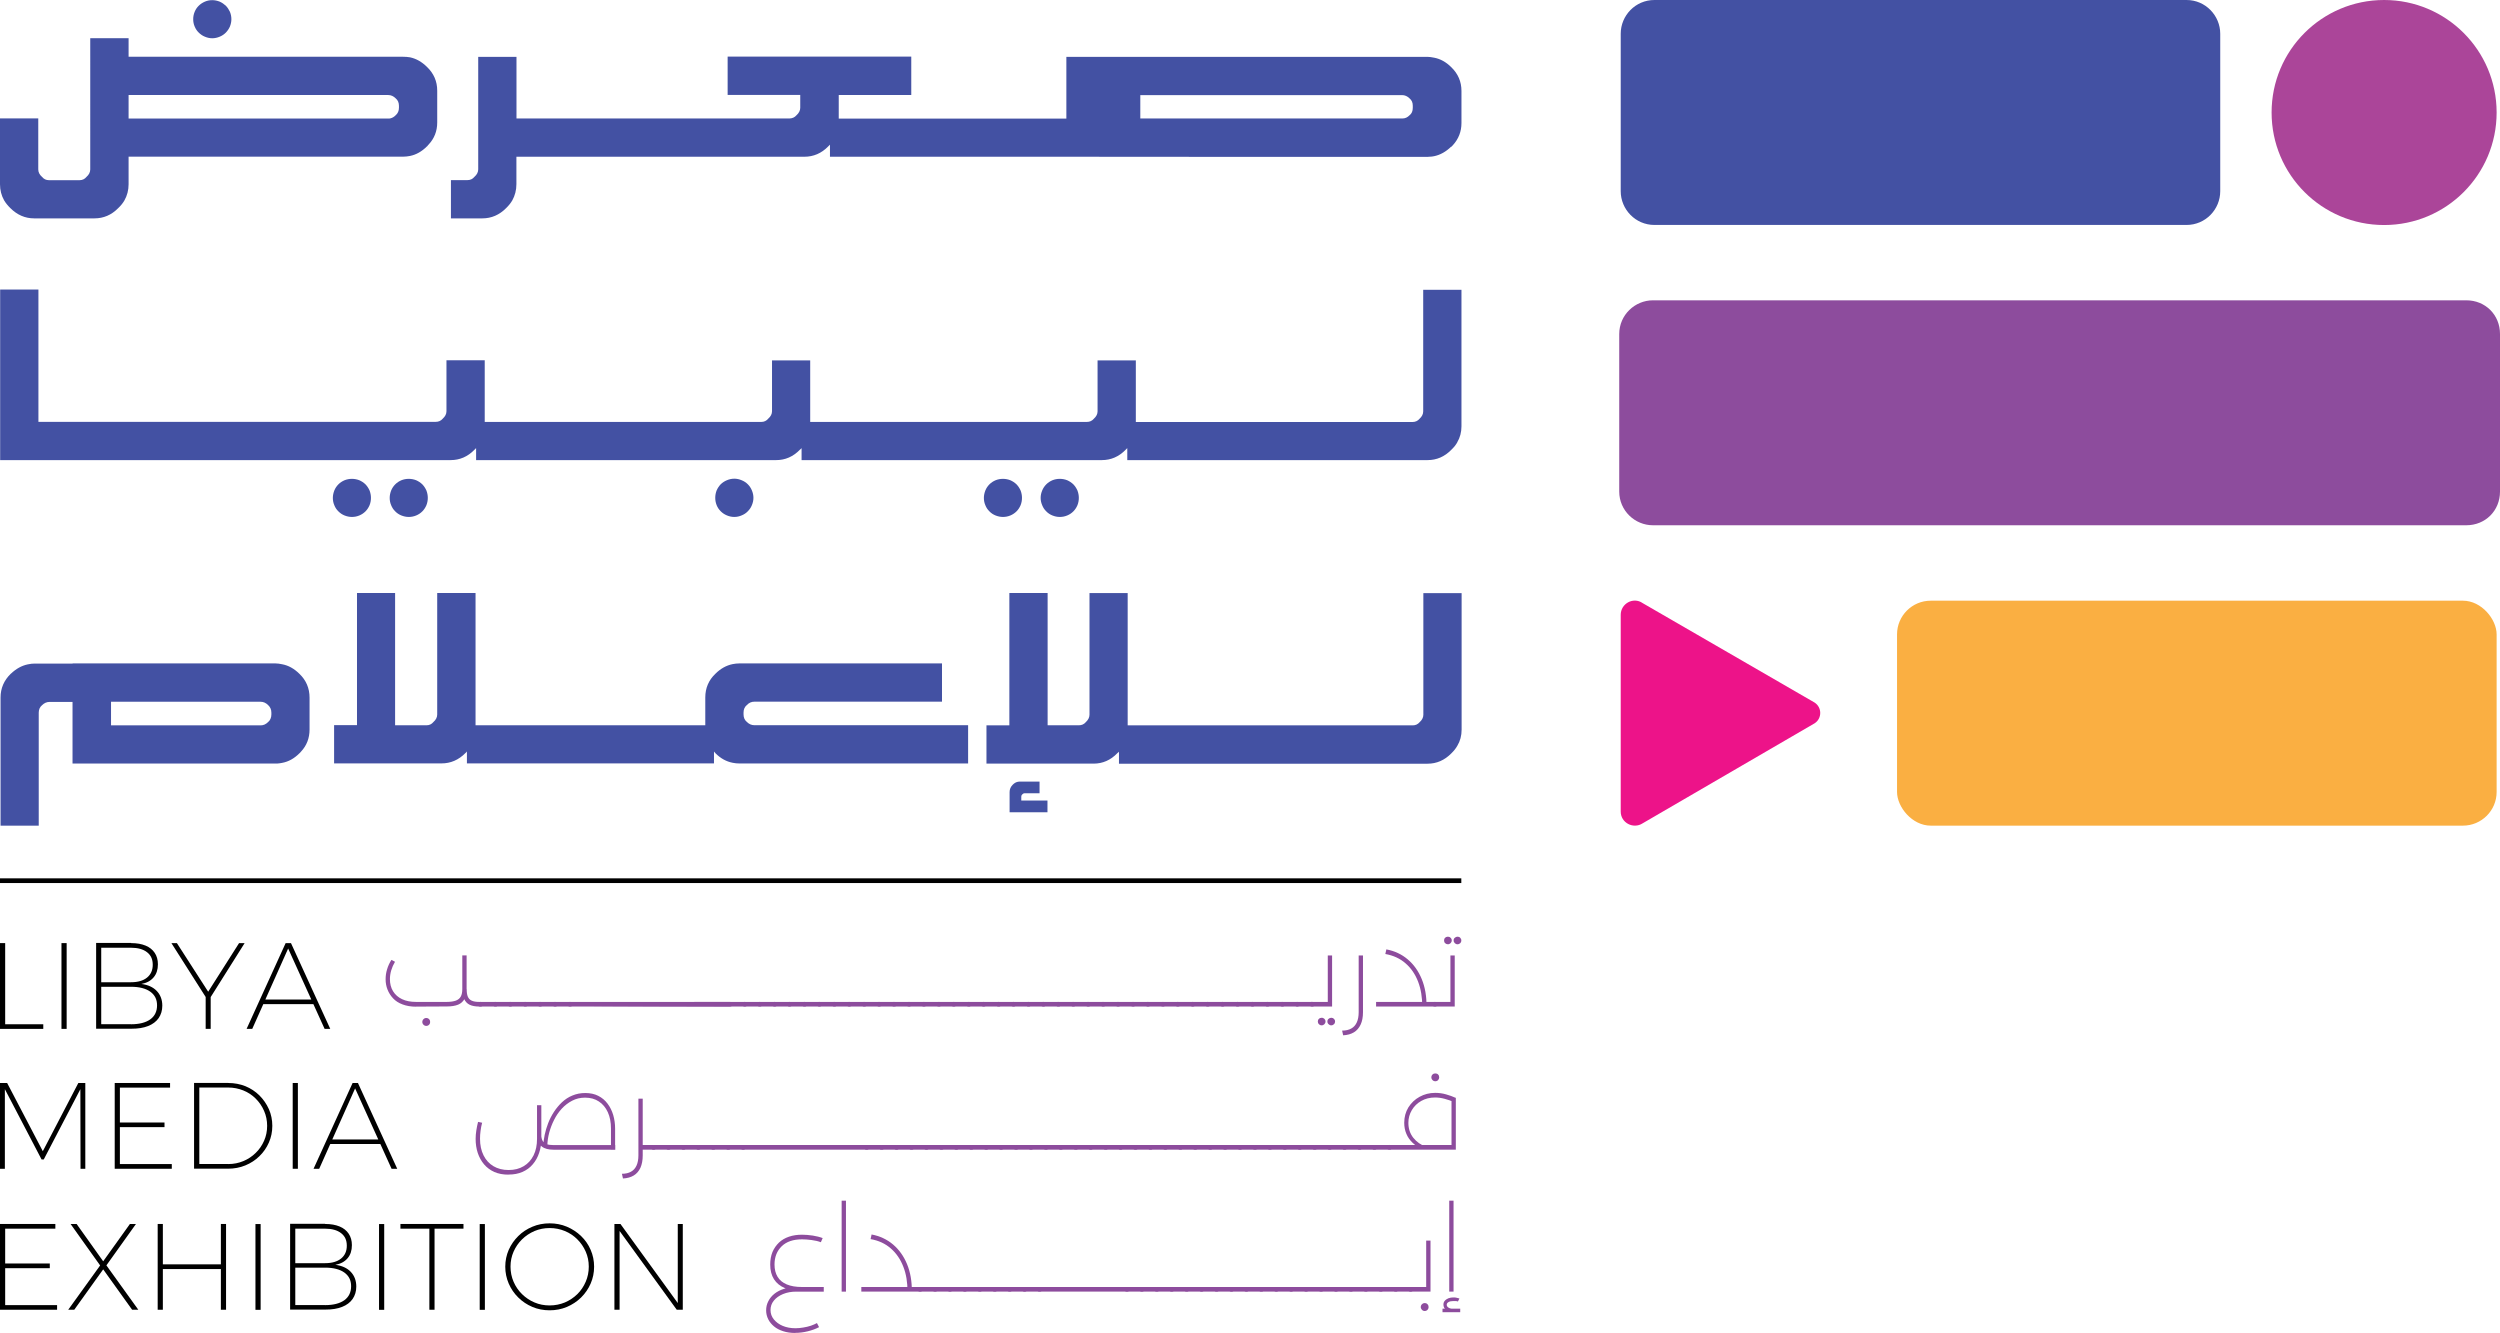 <?xml version="1.0" encoding="UTF-8"?>
<svg id="Layer_1" xmlns="http://www.w3.org/2000/svg" version="1.1" viewBox="0 0 318.84 170">
  <!-- Generator: Adobe Illustrator 29.0.1, SVG Export Plug-In . SVG Version: 2.1.0 Build 192)  -->
  <defs>
    <style>
      .st0 {
        fill: #8d4c9d;
      }

      .st1 {
        fill: #ed1389;
      }

      .st2 {
        fill: #faaf42;
      }

      .st3 {
        fill-rule: evenodd;
      }

      .st3, .st4 {
        fill: #4351a3;
      }

      .st5 {
        fill: #ab4599;
      }
    </style>
  </defs>
  <path class="st4" d="M206.7,4.3c0-2.3,1.86-4.3,4.3-4.3h67.86c2.44,0,4.3,2.01,4.3,4.3v20.09c0,2.3-1.86,4.3-4.3,4.3h-67.86c-2.44,0-4.3-2.01-4.3-4.3V4.3Z"/>
  <path class="st0" d="M318.84,62.69c0,2.44-1.86,4.3-4.3,4.3h-103.73c-2.3,0-4.3-1.86-4.3-4.3v-20.09c0-2.44,2.01-4.3,4.3-4.3h103.73c2.44,0,4.3,1.86,4.3,4.3v20.09Z"/>
  <path class="st5" d="M304.06,0c7.92,0,14.35,6.42,14.35,14.35s-6.42,14.35-14.35,14.35-14.35-6.42-14.35-14.35,6.42-14.35,14.35-14.35"/>
  <rect class="st2" x="241.94" y="76.61" width="76.47" height="28.69" rx="4.3" ry="4.3"/>
  <path class="st1" d="M206.7,78.42v25.09c0,1.43,1.61,2.27,2.8,1.49l21.94-12.76c.94-.62.94-2,0-2.63l-21.94-12.69c-1.19-.84-2.8.06-2.8,1.49"/>
  <path class="st3" d="M185.87,56.39c-.18.33-.44.66-.78.98-.86.88-1.87,1.31-3.03,1.31h-38.29v-1.52s-.04.02-.06.04l-.02.03-.03.03s-.07.08-.11.11c-.86.88-1.87,1.31-3.03,1.31h-38.29v-1.54s-.02.04-.04.06l-.03.03-.03.02s-.07.09-.11.1c-.86.89-1.87,1.33-3.03,1.33h-38.27v-1.52s-.04.02-.06.04l-.02.03-.03.03s-.07.08-.11.11c-.86.88-1.87,1.31-3.03,1.31H.02v-21.75h4.88v16.87h50.68c.35,0,.65-.13.88-.4.32-.29.48-.6.48-.95v-6.5h4.88v7.86h35.28c.36,0,.65-.14.88-.42.32-.28.48-.59.48-.94v-6.49h4.87v7.85h35.29c.35,0,.65-.13.88-.4.32-.29.48-.6.48-.95v-6.5h4.88v7.86h35.29c.35,0,.65-.13.88-.4.32-.29.48-.6.48-.95v-15.51h4.88v17.41c0,.75-.18,1.44-.54,2.04M185.07,18.71c-.66.64-1.39,1.05-2.17,1.21-.19.04-.4.07-.64.07-.05,0-.12.02-.22.02h-19.25l-26.8-.02h-30.14v-1.54s-.07.07-.11.11l-.06.06s-.04.04-.06.06c-.86.88-1.88,1.31-3.04,1.31h-36.72v3.5c0,.76-.18,1.44-.52,2.06-.19.33-.45.66-.79.99-.86.87-1.88,1.31-3.03,1.31h-4.01v-4.88h2.12c.36,0,.65-.14.88-.42.32-.28.48-.6.48-.95V7.25h4.88v7.86h34.82c.36-.01.66-.14.89-.41.32-.29.48-.61.48-.95v-1.64h-9.26v-4.89h23.42v4.54c0,.16,0,.28,0,.36h-9.25v3.01h29.03v-7.88h46.05c.24,0,.53.04.87.11.78.15,1.51.55,2.17,1.21.86.83,1.3,1.84,1.3,3.03v4.09c0,1.09-.37,2.03-1.09,2.82-.09.1-.16.17-.21.22M180.18,13.49c0-.2-.03-.38-.1-.54s-.18-.29-.31-.4c-.28-.28-.6-.42-.95-.42h-33.39v2.98h33.42c.17,0,.33-.03.49-.1s.3-.18.43-.31c.14-.11.24-.24.31-.4.07-.17.1-.35.1-.55v-.25h0ZM54.55,18.57l-.04.06-.06.04c-.65.65-1.37,1.06-2.16,1.22-.3.06-.59.09-.87.09H16.4v3.52c0,.75-.18,1.44-.53,2.06-.19.33-.45.66-.79.98-.86.88-1.88,1.31-3.03,1.31h-7.7c-1.15,0-2.16-.44-3.03-1.31-.34-.33-.6-.66-.79-.98C.18,24.94,0,24.25,0,23.5v-8.4h4.88v6.51c0,.35.16.67.48.95.23.28.52.42.88.42h3.91c.36,0,.65-.14.88-.42.32-.28.48-.6.48-.95V4.87h4.89v2.37h35.02c.28,0,.57.02.87.07.8.17,1.51.58,2.16,1.22.87.83,1.31,1.84,1.31,3.03v4.07c0,1.09-.37,2.04-1.11,2.82l-.11.11M50.88,13.49c0-.4-.14-.72-.42-.95-.28-.28-.6-.42-.95-.42H16.4v3h33.11c.11,0,.21,0,.3-.03.24-.06.46-.19.65-.39.28-.24.42-.56.42-.95v-.25h0ZM28.8,4.16c-.23.23-.49.4-.78.52-.31.13-.63.2-.95.2s-.64-.07-.94-.2c-.3-.12-.55-.29-.78-.52-.23-.22-.4-.48-.52-.77-.13-.3-.19-.61-.19-.94s.06-.64.19-.95c.12-.29.29-.55.52-.77.22-.22.48-.39.78-.52.3-.13.61-.19.94-.19s.64.07.95.19c.29.13.55.31.78.52.22.23.39.49.52.77.13.31.19.63.19.95s-.07.64-.19.94c-.13.3-.31.55-.52.77M1.38,85.93c.67-.64,1.39-1.04,2.17-1.2.33-.07.62-.1.86-.1h4.85v-.02h25.88c.24,0,.53.04.86.11.79.15,1.51.55,2.18,1.21.86.82,1.3,1.84,1.3,3.04v4.07c0,1.1-.36,2.04-1.09,2.82l-.06.06s-.02.04-.04.06c-.04.04-.08.07-.11.1-.66.66-1.39,1.06-2.18,1.21-.19.04-.4.07-.64.09H9.25v-7.86h-2.94c-.35,0-.67.14-.95.42-.13.11-.24.24-.31.4-.07.17-.11.35-.11.54v14.42H.07v-16.33c0-.6.11-1.15.33-1.66.22-.51.55-.97.98-1.39M14.15,92.51h19.1c.36,0,.67-.15.94-.42.14-.11.24-.25.31-.42.07-.16.11-.34.11-.54v-.25c0-.2-.04-.38-.11-.54-.07-.16-.18-.3-.31-.42-.28-.28-.6-.42-.95-.42H14.16v3h-.01ZM43.16,61.77c.22-.22.48-.39.78-.52.3-.12.61-.18.94-.18s.64.06.95.18c.29.13.55.3.78.52.22.23.39.49.52.78.12.31.18.63.18.95s-.06.64-.18.94c-.13.3-.3.56-.52.78s-.49.4-.78.52c-.31.13-.63.19-.95.19s-.64-.07-.94-.19-.55-.29-.78-.52c-.23-.22-.4-.48-.52-.78-.13-.3-.19-.61-.19-.94s.07-.64.19-.95c.12-.29.29-.55.52-.78M53.86,65.22c-.23.23-.49.4-.78.52-.31.13-.63.19-.95.19s-.64-.07-.94-.19-.56-.29-.78-.52c-.23-.22-.4-.48-.52-.78-.13-.3-.19-.61-.19-.94s.07-.64.19-.95c.12-.29.29-.55.52-.78s.48-.39.78-.52c.3-.12.61-.18.94-.18s.64.06.95.18c.29.13.55.3.78.52.22.23.39.49.52.78.12.31.18.63.18.95s-.06.64-.18.94c-.13.3-.3.56-.52.78M94.59,65.73c-.3.13-.61.2-.94.2s-.65-.07-.95-.2c-.29-.12-.55-.29-.78-.52s-.4-.48-.52-.78c-.12-.3-.18-.61-.18-.94s.06-.64.18-.95c.13-.29.3-.55.52-.78.23-.22.49-.39.78-.51.31-.13.62-.2.95-.2s.64.07.94.2c.3.12.56.29.78.51.23.23.4.49.52.78.13.31.2.63.2.95s-.07.64-.2.94c-.12.3-.29.55-.52.78-.22.23-.48.4-.78.52M45.52,75.63h4.87v16.87h4.01c.36,0,.65-.14.88-.42.32-.28.48-.6.48-.95v-15.5h4.89v16.87h29.3v-3.54c0-1.2.43-2.22,1.3-3.04.64-.64,1.37-1.05,2.18-1.22.3-.06.59-.09.86-.09h25.85v4.88h-23.94c-.36,0-.68.14-.95.43-.28.23-.42.55-.42.95v.25c0,.4.14.72.42.95.28.28.6.42.95.42h27.27v4.88h-29.18c-.28,0-.57-.03-.86-.09-.81-.16-1.53-.56-2.18-1.21,0-.02-.02-.04-.04-.06l-.03-.03-.03-.02s-.07-.08-.09-.12v1.52h-31.51v-1.52s-.02.02-.04.04l-.04.06s-.09.07-.12.11c-.86.87-1.88,1.31-3.03,1.31h-13.71v-4.88h2.92v-16.87.02ZM126.19,61.77c.22-.22.48-.39.78-.52.3-.12.61-.18.94-.18s.64.06.95.18c.29.13.55.3.78.52.22.23.39.49.52.78.12.31.18.63.18.95s-.06.64-.18.94c-.13.3-.3.56-.52.78s-.49.4-.78.52c-.31.13-.63.19-.95.19s-.64-.07-.94-.19-.56-.29-.78-.52c-.23-.22-.4-.48-.52-.78-.13-.3-.19-.61-.19-.94s.07-.64.19-.95c.12-.29.29-.55.52-.78M136.89,65.22c-.23.23-.49.4-.78.52-.31.13-.62.19-.95.19s-.64-.07-.94-.19-.56-.29-.78-.52c-.23-.22-.4-.48-.52-.78-.13-.3-.2-.61-.2-.94s.07-.64.2-.95c.12-.29.29-.55.52-.78.22-.22.48-.39.78-.52.3-.12.61-.18.94-.18s.65.06.95.18c.29.13.55.3.78.52.22.23.39.49.52.78.12.31.18.63.18.95s-.06.64-.18.94c-.13.3-.3.56-.52.78M128.74,75.63h4.87v16.87h3.98c.37,0,.66-.13.89-.4.31-.29.47-.61.47-.95v-15.51h4.87v16.87h36.35c.36,0,.65-.13.88-.4.32-.29.48-.61.48-.95v-15.51h4.88v17.41c0,.76-.18,1.44-.54,2.04-.18.33-.44.66-.78.99-.86.87-1.87,1.31-3.03,1.31h-39.35v-1.54s-.02.04-.04.06l-.06.04s-.07.08-.11.1c-.86.89-1.87,1.33-3.03,1.33h-13.66v-4.88h2.92v-16.87h0ZM129.46,99.84c.19-.11.4-.16.63-.16h2.49v1.49h-1.91c-.11,0-.21.05-.3.15-.08.07-.12.16-.12.27v.51h3.34v1.49h-4.83v-2.57c0-.36.13-.67.4-.94.1-.1.2-.18.3-.24"/>
  <rect y="112.02" width="186.37" height=".6"/>
  <polygon points="0 120.28 .66 120.28 .66 130.63 5.52 130.63 5.52 131.22 0 131.22 0 120.28"/>
  <rect x="7.84" y="120.28" width=".66" height="10.94"/>
  <path d="M16.73,120.28c.72,0,1.33.11,1.84.32s.89.52,1.16.92.41.89.41,1.46c0,.68-.18,1.24-.55,1.67-.37.44-.89.72-1.56.84.84.11,1.49.4,1.96.89s.71,1.12.71,1.88c0,.61-.16,1.14-.47,1.59-.31.44-.76.78-1.35,1.01-.58.23-1.28.34-2.11.34h-4.51v-10.94h4.47v.02ZM16.71,125.27c.88,0,1.56-.2,2.04-.59s.73-.93.73-1.64-.24-1.22-.73-1.6c-.49-.38-1.17-.57-2.04-.57h-3.8v4.4h3.8ZM16.71,130.63c1.05,0,1.87-.21,2.45-.62.58-.42.87-1.02.87-1.79s-.29-1.33-.87-1.75c-.58-.41-1.4-.62-2.45-.62h-3.8v4.77h3.8Z"/>
  <path d="M21.85,120.28h.71l3.99,6.2,3.94-6.2h.71l-4.58,7.28h-.13l-4.63-7.28h0ZM26.23,126.82h.64v4.4h-.64v-4.4Z"/>
  <path d="M36.42,120.28h.69l5.01,10.94h-.72l-4.65-10.25-4.58,10.25h-.72l4.98-10.94h-.01ZM33.38,127.48h6.73v.58h-6.73v-.58Z"/>
  <polygon points="0 138.12 .91 138.12 5.46 146.82 9.99 138.12 10.88 138.12 10.88 149.06 10.27 149.06 10.25 138.91 5.58 147.87 5.3 147.87 .62 138.91 .62 149.06 0 149.06 0 138.12"/>
  <polygon points="14.63 138.12 21.69 138.12 21.69 138.71 15.29 138.71 15.29 143.16 20.98 143.16 20.98 143.75 15.29 143.75 15.29 148.46 21.91 148.46 21.91 149.06 14.63 149.06 14.63 138.12"/>
  <path d="M29.11,138.12c.78,0,1.51.14,2.19.41.68.28,1.27.67,1.78,1.17.51.51.91,1.09,1.21,1.75.29.66.44,1.37.44,2.14s-.15,1.47-.44,2.13-.69,1.24-1.21,1.74c-.51.5-1.11.89-1.79,1.17s-1.42.42-2.2.42h-4.34v-10.94h4.36ZM29.11,148.46c.69,0,1.33-.13,1.93-.38s1.12-.6,1.57-1.04c.46-.44.81-.96,1.07-1.55s.39-1.22.39-1.9-.13-1.32-.39-1.91c-.26-.6-.62-1.12-1.07-1.57-.45-.45-.98-.8-1.58-1.04-.6-.24-1.24-.37-1.93-.37h-3.68v9.75h3.69Z"/>
  <rect x="37.33" y="138.12" width=".66" height="10.94"/>
  <path d="M44.96,138.12h.69l5.01,10.94h-.72l-4.65-10.25-4.58,10.25h-.72l4.98-10.94h-.01ZM41.93,145.32h6.73v.58h-6.73v-.58Z"/>
  <polygon points="0 156.1 7.06 156.1 7.06 156.7 .66 156.7 .66 161.14 6.35 161.14 6.35 161.74 .66 161.74 .66 166.45 7.28 166.45 7.28 167.04 0 167.04 0 156.1"/>
  <polygon points="9 156.1 9.77 156.1 13.16 160.86 16.57 156.1 17.34 156.1 13.57 161.38 17.64 167.04 16.85 167.04 13.16 161.89 9.47 167.04 8.7 167.04 12.77 161.39 9 156.1"/>
  <polygon points="20.11 156.1 20.77 156.1 20.77 161.25 28.17 161.25 28.17 156.1 28.83 156.1 28.83 167.04 28.17 167.04 28.17 161.85 20.77 161.85 20.77 167.04 20.11 167.04 20.11 156.1"/>
  <rect x="32.58" y="156.11" width=".66" height="10.94"/>
  <path d="M41.47,156.1c.72,0,1.33.11,1.84.32.51.21.89.52,1.16.92.27.4.41.89.41,1.46,0,.68-.18,1.24-.55,1.67-.37.44-.89.72-1.56.84.84.11,1.49.4,1.96.89s.71,1.12.71,1.88c0,.61-.16,1.14-.47,1.59-.31.44-.76.78-1.35,1.01-.58.23-1.28.34-2.11.34h-4.51v-10.94h4.47v.02ZM41.46,161.1c.88,0,1.56-.2,2.04-.59s.73-.93.73-1.64-.24-1.22-.73-1.6c-.49-.38-1.17-.57-2.04-.57h-3.8v4.4h3.8ZM41.46,166.45c1.05,0,1.87-.21,2.45-.62.58-.42.87-1.02.87-1.79s-.29-1.33-.87-1.75c-.58-.41-1.4-.62-2.45-.62h-3.8v4.77h3.8Z"/>
  <rect x="48.34" y="156.11" width=".66" height="10.94"/>
  <polygon points="51.07 156.1 59.11 156.1 59.11 156.7 55.42 156.7 55.42 167.04 54.76 167.04 54.76 156.7 51.07 156.7 51.07 156.1"/>
  <rect x="61.18" y="156.11" width=".66" height="10.94"/>
  <path d="M70.1,156.02c.78,0,1.51.14,2.2.43.68.29,1.28.68,1.81,1.19s.93,1.09,1.22,1.76.44,1.38.44,2.15-.15,1.48-.44,2.15-.7,1.26-1.22,1.78c-.52.51-1.13.91-1.81,1.2-.69.29-1.42.43-2.2.43s-1.52-.14-2.2-.43c-.69-.29-1.28-.69-1.8-1.2-.52-.51-.93-1.11-1.22-1.78s-.44-1.39-.44-2.15.15-1.48.44-2.15c.3-.67.71-1.26,1.22-1.76.51-.51,1.11-.9,1.8-1.19.68-.29,1.42-.43,2.2-.43M70.1,156.62c-.69,0-1.33.13-1.93.38-.6.26-1.13.61-1.59,1.06s-.82.98-1.08,1.57c-.26.59-.39,1.23-.39,1.91s.13,1.33.39,1.93c.26.6.62,1.13,1.08,1.58s.99.81,1.59,1.06c.6.26,1.25.38,1.93.38s1.33-.13,1.94-.38c.6-.26,1.13-.61,1.59-1.06s.81-.98,1.07-1.58.39-1.24.39-1.93-.13-1.32-.39-1.91c-.26-.6-.62-1.12-1.07-1.57s-.98-.81-1.59-1.06c-.61-.25-1.25-.38-1.94-.38"/>
  <polygon points="78.36 156.1 79.13 156.1 86.59 166.39 86.44 166.43 86.44 156.1 87.08 156.1 87.08 167.04 86.31 167.04 78.85 156.76 79.02 156.72 79.02 167.04 78.36 167.04 78.36 156.1"/>
  <path class="st0" d="M53.08,128.39c-.66,0-1.24-.1-1.74-.29-.49-.18-.9-.44-1.21-.78-.31-.33-.55-.71-.71-1.12-.16-.41-.24-.84-.24-1.3s.06-.86.19-1.28c.12-.42.31-.82.55-1.2l.46.24c-.21.35-.37.71-.48,1.08s-.17.75-.17,1.13c0,.6.13,1.11.4,1.55.27.44.66.78,1.15,1.01.5.24,1.1.35,1.79.35h3.92c.49,0,.88-.07,1.16-.17.28-.11.49-.28.62-.52.13-.24.19-.56.19-.95v-4.29h.55v4.29c0,.51-.09.93-.27,1.26s-.45.58-.81.73c-.37.15-.85.23-1.44.23l-3.92.02h0ZM54.36,130.84c-.13,0-.25-.05-.35-.15-.1-.1-.15-.22-.15-.35,0-.14.05-.26.15-.36s.22-.15.35-.15c.14,0,.27.05.36.15.1.1.14.22.14.36,0,.13-.04.25-.14.35-.09.1-.22.15-.36.15M61.11,128.37c-.5,0-.91-.08-1.22-.23s-.54-.4-.69-.73-.23-.75-.23-1.26h.55c0,.4.04.71.14.95.1.24.26.41.5.52s.55.16.95.16h.16v.59h-.16,0ZM61.27,128.37v-.59c.12,0,.2.02.24.08.03.05.05.12.05.21s-.02.16-.05.21c-.03.06-.11.09-.24.09"/>
  <path class="st0" d="M61.27,128.37c-.13,0-.2-.03-.24-.09-.03-.05-.05-.13-.05-.21,0-.1.02-.17.05-.22.03-.05.11-.07.24-.07v.59h0ZM61.27,127.78h1.9v.59h-1.9v-.59ZM63.18,128.37v-.59c.13,0,.2.02.24.08.03.05.05.12.05.21s-.02.16-.05.21c-.03.06-.11.09-.24.09"/>
  <path class="st0" d="M63.18,128.37c-.13,0-.2-.03-.24-.09-.03-.05-.05-.13-.05-.21,0-.1.02-.17.05-.22.03-.05.11-.07.24-.07v.59h0ZM63.18,127.78h1.9v.59h-1.9v-.59ZM65.08,128.37v-.59c.13,0,.2.02.24.08.03.05.05.12.05.21s-.02.16-.05.21c-.03.06-.11.09-.24.09"/>
  <path class="st0" d="M65.08,128.37c-.13,0-.2-.03-.24-.09-.03-.05-.05-.13-.05-.21,0-.1.02-.17.05-.22.03-.05.11-.07.24-.07v.59h0ZM65.08,127.78h1.9v.59h-1.9v-.59ZM66.99,128.37v-.59c.13,0,.2.02.24.08.03.05.05.12.05.21s-.02.16-.05.21c-.03.06-.11.09-.24.09"/>
  <path class="st0" d="M66.99,128.37c-.13,0-.2-.03-.24-.09-.03-.05-.05-.13-.05-.21,0-.1.02-.17.05-.22.03-.05.11-.07.24-.07v.59h0ZM66.99,127.78h1.9v.59h-1.9v-.59ZM68.89,128.37v-.59c.13,0,.2.02.24.08.03.05.05.12.05.21s-.02.16-.05.21c-.03.06-.11.09-.24.09"/>
  <path class="st0" d="M68.89,128.37c-.13,0-.2-.03-.24-.09-.03-.05-.05-.13-.05-.21,0-.1.02-.17.05-.22.03-.05.11-.07.24-.07v.59h0ZM68.89,127.78h1.9v.59h-1.9v-.59ZM70.79,128.37v-.59c.13,0,.2.02.24.08.03.05.05.12.05.21s-.02.16-.05.21c-.03.06-.11.09-.24.09"/>
  <path class="st0" d="M70.79,128.37c-.13,0-.2-.03-.24-.09-.03-.05-.05-.13-.05-.21,0-.1.02-.17.05-.22.03-.05.11-.07.24-.07v.59h0ZM70.79,127.78h1.9v.59h-1.9v-.59ZM72.7,128.37v-.59c.13,0,.2.02.24.08.03.05.05.12.05.21s-.02.16-.05.21c-.03.06-.11.09-.24.09"/>
  <path class="st0" d="M72.7,128.37c-.13,0-.2-.03-.24-.09-.03-.05-.05-.13-.05-.21,0-.1.02-.17.05-.22.03-.05.11-.07.24-.07v.59h0ZM72.7,127.78h20.38v.59h-20.38s0-.59,0-.59ZM93.08,128.37v-.59c.13,0,.2.02.24.08.03.05.05.12.05.21s-.02.16-.05.21c-.03.06-.11.09-.24.09"/>
  <path class="st0" d="M93.08,128.37c-.13,0-18.68-.03-18.71-.09-.03-.05-.05-.13-.05-.21,0-.1.02-.17.05-.22.03-.05,18.58-.07,18.71-.07v.59h0ZM93.08,127.78h1.9v.59h-1.9v-.59ZM94.98,128.37v-.59c.13,0,.2.02.24.08.03.05.05.12.05.21s-.02.16-.05.21c-.03.06-.11.09-.24.09"/>
  <path class="st0" d="M94.98,128.37c-.13,0-.2-.03-.24-.09-.03-.05-.05-.13-.05-.21,0-.1.02-.17.05-.22s.11-.07.24-.07v.59h0ZM94.98,127.78h1.9v.59h-1.9v-.59ZM96.89,128.37v-.59c.13,0,.2.02.24.08.03.05.05.12.05.21s-.02.16-.05.21c-.03.06-.11.09-.24.09"/>
  <path class="st0" d="M96.89,128.37c-.13,0-.2-.03-.24-.09-.03-.05-.05-.13-.05-.21,0-.1.02-.17.05-.22s.11-.07.24-.07v.59h0ZM96.89,127.78h1.9v.59h-1.9v-.59ZM98.79,128.37v-.59c.13,0,.2.02.24.08.03.05.05.12.05.21s-.02.16-.05.21c-.03.06-.11.09-.24.09"/>
  <path class="st0" d="M98.79,128.37c-.13,0-.2-.03-.24-.09-.03-.05-.05-.13-.05-.21,0-.1.02-.17.05-.22s.11-.07.24-.07v.59h0ZM98.79,127.78h1.9v.59h-1.9v-.59ZM100.69,128.37v-.59c.13,0,.2.02.24.08.03.05.05.12.05.21s-.02.16-.05.21c-.03.06-.11.09-.24.09"/>
  <path class="st0" d="M100.69,128.37c-.13,0-.2-.03-.24-.09-.03-.05-.05-.13-.05-.21,0-.1.02-.17.05-.22s.11-.07.24-.07v.59h0ZM100.69,127.78h1.9v.59h-1.9v-.59ZM102.6,128.37v-.59c.13,0,.2.02.24.08.03.05.05.12.05.21s-.02.16-.05.21c-.03.06-.11.09-.24.09"/>
  <path class="st0" d="M102.6,128.37c-.13,0-.2-.03-.24-.09-.03-.05-.05-.13-.05-.21,0-.1.02-.17.05-.22s.11-.07.24-.07v.59h0ZM102.6,127.78h1.9v.59h-1.9v-.59ZM104.5,128.37v-.59c.13,0,.2.02.24.08.03.05.05.12.05.21s-.02.16-.05.21c-.03.06-.11.09-.24.09"/>
  <path class="st0" d="M104.5,128.37c-.13,0-.2-.03-.24-.09-.03-.05-.05-.13-.05-.21,0-.1.02-.17.05-.22s.11-.07.24-.07v.59h0ZM104.5,127.78h1.9v.59h-1.9v-.59ZM106.41,128.37v-.59c.13,0,.2.02.24.08.03.05.05.12.05.21s-.02.16-.05.21c-.03.06-.11.09-.24.09"/>
  <path class="st0" d="M106.41,128.37c-.13,0-.2-.03-.24-.09-.03-.05-.05-.13-.05-.21,0-.1.02-.17.05-.22s.11-.07.24-.07v.59h0ZM106.41,127.78h1.9v.59h-1.9v-.59ZM108.31,128.37v-.59c.13,0,.2.02.24.08.03.05.05.12.05.21s-.02.16-.05.21c-.03.06-.11.09-.24.09"/>
  <path class="st0" d="M108.31,128.37c-.13,0-.2-.03-.24-.09-.03-.05-.05-.13-.05-.21,0-.1.02-.17.05-.22s.11-.07.24-.07v.59h0ZM108.31,127.78h1.9v.59h-1.9v-.59ZM110.22,128.37v-.59c.13,0,.2.02.24.08.03.05.05.12.05.21s-.02.16-.05.21c-.03.06-.11.09-.24.09"/>
  <path class="st0" d="M110.22,128.37c-.13,0-.2-.03-.24-.09-.03-.05-.05-.13-.05-.21,0-.1.02-.17.05-.22s.11-.07.24-.07v.59h0ZM110.22,127.78h1.9v.59h-1.9v-.59ZM112.12,128.37v-.59c.13,0,.2.02.24.08.03.05.05.12.05.21s-.02.16-.05.21c-.03.06-.11.09-.24.09"/>
  <path class="st0" d="M112.12,128.37c-.13,0-.2-.03-.24-.09-.03-.05-.05-.13-.05-.21,0-.1.02-.17.05-.22s.11-.07.24-.07v.59h0ZM112.12,127.78h1.9v.59h-1.9v-.59ZM114.03,128.37v-.59c.13,0,.2.02.24.08.03.05.05.12.05.21s-.02.16-.05.21c-.03.06-.11.09-.24.09"/>
  <path class="st0" d="M114.02,128.37c-.13,0-.2-.03-.24-.09-.03-.05-.05-.13-.05-.21,0-.1.02-.17.05-.22s.11-.07.24-.07v.59h0ZM114.02,127.78h1.9v.59h-1.9v-.59ZM115.93,128.37v-.59c.13,0,.2.02.24.08.03.05.05.12.05.21s-.02.16-.05.21c-.03.06-.11.09-.24.09"/>
  <path class="st0" d="M115.93,128.37c-.13,0-.2-.03-.24-.09-.03-.05-.05-.13-.05-.21,0-.1.02-.17.05-.22s.11-.07.24-.07v.59h0ZM115.93,127.78h1.9v.59h-1.9v-.59ZM117.83,128.37v-.59c.13,0,.2.02.24.08.03.05.05.12.05.21s-.02.16-.05.21c-.03.06-.11.09-.24.09"/>
  <path class="st0" d="M117.83,128.37c-.13,0-.2-.03-.24-.09-.03-.05-.05-.13-.05-.21,0-.1.02-.17.05-.22s.11-.07.24-.07v.59h0ZM117.83,127.78h1.9v.59h-1.9v-.59ZM119.74,128.37v-.59c.13,0,.2.02.24.08.03.05.05.12.05.21s-.02.16-.05.21c-.03.06-.11.09-.24.09"/>
  <path class="st0" d="M119.74,128.37c-.13,0-.2-.03-.24-.09-.03-.05-.05-.13-.05-.21,0-.1.02-.17.05-.22s.11-.07.24-.07v.59h0ZM119.74,127.78h1.9v.59h-1.9v-.59ZM121.64,128.37v-.59c.13,0,.2.02.24.08.03.05.05.12.05.21s-.02.16-.05.21c-.03.06-.11.09-.24.09"/>
  <path class="st0" d="M121.64,128.37c-.13,0-.2-.03-.24-.09-.03-.05-.05-.13-.05-.21,0-.1.02-.17.05-.22s.11-.07.24-.07v.59h0ZM121.64,127.78h1.9v.59h-1.9v-.59ZM123.55,128.37v-.59c.13,0,.2.02.24.08.03.05.05.12.05.21s-.02.16-.05.21c-.03.06-.11.09-.24.09"/>
  <path class="st0" d="M123.55,128.37c-.13,0-.2-.03-.24-.09-.03-.05-.05-.13-.05-.21,0-.1.02-.17.05-.22s.11-.07.24-.07v.59h0ZM123.55,127.78h1.9v.59h-1.9v-.59ZM125.45,128.37v-.59c.13,0,.2.02.24.08.03.05.05.12.05.21s-.02.16-.05.21c-.03.06-.11.09-.24.09"/>
  <path class="st0" d="M125.45,128.37c-.13,0-.2-.03-.24-.09-.03-.05-.05-.13-.05-.21,0-.1.02-.17.05-.22s.11-.07.24-.07v.59h0ZM125.45,127.78h1.9v.59h-1.9v-.59ZM127.36,128.37v-.59c.13,0,.2.02.24.08.03.05.05.12.05.21s-.02.16-.05.21c-.03.06-.11.09-.24.09"/>
  <path class="st0" d="M127.36,128.37c-.13,0-.2-.03-.24-.09-.03-.05-.05-.13-.05-.21,0-.1.02-.17.05-.22s.11-.07.24-.07v.59h0ZM127.36,127.78h1.9v.59h-1.9v-.59ZM129.26,128.37v-.59c.13,0,.2.02.24.08.03.05.05.12.05.21s-.02.16-.05.21c-.03.06-.11.09-.24.09"/>
  <path class="st0" d="M129.26,128.37c-.13,0-.2-.03-.24-.09-.03-.05-.05-.13-.05-.21,0-.1.02-.17.05-.22s.11-.07.24-.07v.59h0ZM129.26,127.78h1.9v.59h-1.9v-.59ZM131.17,128.37v-.59c.13,0,.2.02.24.08.03.05.05.12.05.21s-.02.16-.05.21c-.03.06-.11.09-.24.09"/>
  <path class="st0" d="M131.17,128.37c-.13,0-.2-.03-.24-.09-.03-.05-.05-.13-.05-.21,0-.1.02-.17.05-.22s.11-.07.24-.07v.59h0ZM131.17,127.78h1.9v.59h-1.9v-.59ZM133.07,128.37v-.59c.13,0,.2.02.24.08.03.05.05.12.05.21s-.02.16-.05.21c-.03.06-.11.09-.24.09"/>
  <path class="st0" d="M133.07,128.37c-.13,0-.2-.03-.24-.09-.03-.05-.05-.13-.05-.21,0-.1.02-.17.05-.22s.11-.07.24-.07v.59h0ZM133.07,127.78h1.9v.59h-1.9v-.59ZM134.98,128.37v-.59c.13,0,.2.02.24.08.03.05.05.12.05.21s-.02.16-.05.21c-.03.06-.11.09-.24.09"/>
  <path class="st0" d="M134.97,128.37c-.13,0-.2-.03-.24-.09-.03-.05-.05-.13-.05-.21,0-.1.02-.17.05-.22s.11-.07.24-.07v.59h0ZM134.97,127.78h1.9v.59h-1.9v-.59ZM136.88,128.37v-.59c.13,0,.2.02.24.08.03.05.05.12.05.21s-.02.16-.05.21c-.03.06-.11.09-.24.09"/>
  <path class="st0" d="M136.88,128.37c-.13,0-.2-.03-.24-.09-.03-.05-.05-.13-.05-.21,0-.1.02-.17.05-.22s.11-.07.24-.07v.59h0ZM136.88,127.78h1.9v.59h-1.9v-.59ZM138.78,128.37v-.59c.13,0,.2.02.24.08.03.05.05.12.05.21s-.02.16-.05.21c-.03.06-.11.09-.24.09"/>
  <path class="st0" d="M138.78,128.37c-.13,0-.2-.03-.24-.09-.03-.05-.05-.13-.05-.21,0-.1.02-.17.05-.22s.11-.07.24-.07v.59h0ZM138.78,127.78h1.9v.59h-1.9v-.59ZM140.69,128.37v-.59c.13,0,.2.02.24.08.03.05.05.12.05.21s-.02.16-.05.21c-.03.06-.11.09-.24.09"/>
  <path class="st0" d="M140.69,128.37c-.13,0-.2-.03-.24-.09-.03-.05-.05-.13-.05-.21,0-.1.02-.17.05-.22s.11-.07.24-.07v.59h0ZM140.69,127.78h1.9v.59h-1.9v-.59ZM142.59,128.37v-.59c.13,0,.2.02.24.08.03.05.05.12.05.21s-.02.16-.05.21c-.03.06-.11.09-.24.09"/>
  <path class="st0" d="M142.59,128.37c-.13,0-.2-.03-.24-.09-.03-.05-.05-.13-.05-.21,0-.1.02-.17.05-.22s.11-.07.24-.07v.59h0ZM142.59,127.78h1.9v.59h-1.9v-.59ZM144.5,128.37v-.59c.13,0,.2.02.24.08.03.05.05.12.05.21s-.02.16-.05.21c-.03.06-.11.09-.24.09"/>
  <path class="st0" d="M144.5,128.37c-.13,0-.2-.03-.24-.09-.03-.05-.05-.13-.05-.21,0-.1.02-.17.05-.22s.11-.07.24-.07v.59h0ZM144.5,127.78h1.9v.59h-1.9v-.59ZM146.4,128.37v-.59c.13,0,.2.02.24.08.03.05.05.12.05.21s-.02.16-.05.21c-.03.06-.11.09-.24.09"/>
  <path class="st0" d="M146.4,128.37c-.13,0-.2-.03-.24-.09-.03-.05-.05-.13-.05-.21,0-.1.02-.17.05-.22s.11-.07.24-.07v.59h0ZM146.4,127.78h1.9v.59h-1.9v-.59ZM148.31,128.37v-.59c.13,0,.2.02.24.08.03.05.05.12.05.21s-.02.16-.05.21c-.03.06-.11.09-.24.09"/>
  <path class="st0" d="M148.31,128.37c-.13,0-.2-.03-.24-.09-.03-.05-.05-.13-.05-.21,0-.1.02-.17.05-.22s.11-.07.24-.07v.59h0ZM148.31,127.78h1.9v.59h-1.9v-.59ZM150.21,128.37v-.59c.13,0,.2.02.24.08.03.05.05.12.05.21s-.02.16-.05.21c-.03.06-.11.09-.24.09"/>
  <path class="st0" d="M150.21,128.37c-.13,0-.2-.03-.24-.09-.03-.05-.05-.13-.05-.21,0-.1.02-.17.05-.22s.11-.07.24-.07v.59h0ZM150.21,127.78h1.9v.59h-1.9v-.59ZM152.11,128.37v-.59c.13,0,.2.02.24.08.03.05.05.12.05.21s-.02.16-.05.21c-.03.06-.11.09-.24.09"/>
  <path class="st0" d="M152.11,128.37c-.13,0-.2-.03-.24-.09-.03-.05-.05-.13-.05-.21,0-.1.02-.17.05-.22s.11-.07.24-.07v.59h0ZM152.11,127.78h1.9v.59h-1.9v-.59ZM154.02,128.37v-.59c.13,0,.2.02.24.08.03.05.05.12.05.21s-.02.16-.05.21c-.03.06-.11.09-.24.09"/>
  <path class="st0" d="M154.02,128.37c-.13,0-.2-.03-.24-.09-.03-.05-.05-.13-.05-.21,0-.1.02-.17.05-.22s.11-.07.24-.07v.59h0ZM154.02,127.78h1.9v.59h-1.9v-.59ZM155.92,128.37v-.59c.13,0,.2.02.24.08.03.05.05.12.05.21s-.02.16-.05.21c-.03.06-.11.09-.24.09"/>
  <path class="st0" d="M155.92,128.37c-.13,0-.2-.03-.24-.09-.03-.05-.05-.13-.05-.21,0-.1.02-.17.05-.22s.11-.07.24-.07v.59h0ZM155.92,127.78h1.9v.59h-1.9v-.59ZM157.83,128.37v-.59c.13,0,.2.02.24.08.03.05.05.12.05.21s-.02.16-.05.21c-.03.06-.11.09-.24.09"/>
  <path class="st0" d="M157.83,128.37c-.13,0-.2-.03-.24-.09-.03-.05-.05-.13-.05-.21,0-.1.02-.17.05-.22s.11-.07.24-.07v.59h0ZM157.83,127.78h1.9v.59h-1.9v-.59ZM159.73,128.37v-.59c.13,0,.2.02.24.08.03.05.05.12.05.21s-.02.16-.05.21c-.03.06-.11.09-.24.09"/>
  <path class="st0" d="M159.73,128.37c-.13,0-.2-.03-.24-.09-.03-.05-.05-.13-.05-.21,0-.1.02-.17.05-.22s.11-.07.24-.07v.59h0ZM159.73,127.78h1.9v.59h-1.9v-.59ZM161.64,128.37v-.59c.13,0,.2.02.24.08.03.05.05.12.05.21s-.02.16-.05.21c-.03.06-.11.09-.24.09"/>
  <path class="st0" d="M161.64,128.37c-.13,0-.2-.03-.24-.09-.03-.05-.05-.13-.05-.21,0-.1.02-.17.05-.22s.11-.07.24-.07v.59h0ZM161.64,127.78h1.9v.59h-1.9v-.59ZM163.54,128.37v-.59c.13,0,.2.02.24.08.03.05.05.12.05.21s-.02.16-.05.21c-.03.06-.11.09-.24.09"/>
  <path class="st0" d="M163.54,128.37c-.13,0-.2-.03-.24-.09-.03-.05-.05-.13-.05-.21,0-.1.02-.17.05-.22.04-.05.11-.07.24-.07v.59h0ZM163.54,127.78h1.9v.59h-1.9v-.59ZM165.44,128.37v-.59c.13,0,.2.02.24.08.03.05.04.12.04.21s-.02.16-.04.21c-.04.06-.11.09-.24.09"/>
  <path class="st0" d="M165.45,128.37c-.13,0-.2-.03-.24-.09-.04-.05-.05-.13-.05-.21,0-.1.02-.17.05-.22s.11-.07.24-.07v.59h0ZM165.45,127.78h1.9v.59h-1.9v-.59ZM167.35,128.37v-.59c.12,0,.2.02.24.08.03.05.05.12.05.21s-.02.16-.05.21c-.04.06-.11.09-.24.09"/>
  <path class="st0" d="M167.35,128.37c-.13,0-.2-.02-.24-.09-.03-.06-.05-.13-.05-.22s.02-.17.05-.22c.04-.04.11-.07.24-.07v.59h0ZM169.34,121.86h.55v6.51h-2.54v-.59h1.99v-5.92h0ZM168.56,130.77c-.13,0-.25-.05-.35-.15-.1-.1-.14-.21-.14-.34,0-.14.04-.25.14-.34.09-.09.21-.14.35-.14s.25.05.35.14c.09.09.14.2.14.34,0,.13-.05.24-.14.34-.1.09-.21.15-.35.15M169.78,130.77c-.13,0-.24-.05-.34-.15-.11-.1-.15-.21-.15-.34,0-.14.04-.25.15-.34.1-.09.22-.14.35-.14s.25.05.34.14.14.2.14.34c0,.13-.04.24-.14.34-.09.09-.21.15-.35.15"/>
  <path class="st0" d="M171.17,131.44c.47,0,.86-.09,1.17-.27.31-.17.54-.43.7-.78s.24-.78.24-1.29v-7.24h.55v7.24c0,.62-.1,1.14-.3,1.57-.2.43-.48.76-.86.99-.38.23-.83.35-1.37.38l-.13-.59h0Z"/>
  <path class="st0" d="M175.5,127.78h6.33v.59h-6.33v-.59ZM181.39,128.37c0-1.17-.17-2.23-.53-3.17s-.89-1.72-1.59-2.33c-.7-.62-1.57-1.02-2.59-1.2l.13-.59c1.06.2,1.97.63,2.73,1.28.77.65,1.36,1.48,1.78,2.5s.63,2.19.61,3.5h-.55,0ZM181.12,127.78h1.86v.59h-1.86v-.59ZM182.99,128.37v-.59c.13,0,.22.02.25.08.02.05.04.12.04.21s-.02.16-.04.21c-.03.06-.11.09-.25.09"/>
  <path class="st0" d="M182.99,128.37c-.12,0-.2-.03-.24-.09-.03-.05-.04-.13-.04-.22s.02-.17.04-.21c.04-.05.12-.07.24-.07v.59h0ZM184.98,121.86h.55v6.51h-2.54v-.59h1.99v-5.92h0ZM184.66,120.43c-.13,0-.25-.05-.35-.14s-.14-.21-.14-.35.04-.25.14-.34c.09-.09.21-.14.35-.14s.24.04.34.14c.1.09.15.2.15.34s-.05.25-.15.35c-.1.09-.21.14-.34.14M185.88,120.43c-.13,0-.24-.05-.34-.14-.1-.1-.15-.21-.15-.35s.04-.25.15-.34c.1-.09.22-.14.35-.14s.25.04.34.14c.09.09.14.2.14.34s-.04.25-.14.35c-.09.09-.21.14-.35.14"/>
  <path class="st0" d="M64.84,149.81c-.67,0-1.27-.11-1.79-.34-.52-.23-.96-.56-1.31-.97s-.62-.9-.81-1.46c-.18-.55-.27-1.15-.27-1.79,0-.35.03-.72.09-1.09s.13-.73.22-1.08l.52.11c-.09.33-.16.68-.2,1.02-.05.35-.07.69-.07,1.03,0,.8.15,1.51.45,2.11.3.6.72,1.06,1.26,1.38s1.18.49,1.93.49,1.38-.16,1.93-.49c.54-.32.96-.78,1.26-1.38s.44-1.31.44-2.11v-4.29h.55v4.29c0,.64-.09,1.24-.28,1.79-.18.55-.45,1.04-.81,1.46-.35.42-.79.74-1.31.97s-1.12.34-1.79.34M70.61,146.63c-.66,0-1.17-.13-1.51-.41-.34-.27-.55-.71-.61-1.29l.53-.2c.02.33.08.59.19.78s.28.33.51.41.52.12.89.12h7.86v.59h-7.86ZM77.92,146.63v-2.7c0-.8-.13-1.49-.4-2.08-.27-.59-.65-1.05-1.14-1.37-.49-.33-1.08-.49-1.76-.49-.61,0-1.16.13-1.65.39-.5.26-.94.6-1.33,1.02-.39.43-.72.91-.98,1.44-.27.53-.47,1.08-.62,1.63-.14.55-.22,1.08-.23,1.58h-.52c.02-.4.08-.84.18-1.33.1-.48.25-.97.44-1.47s.44-.98.73-1.43c.3-.46.64-.87,1.03-1.24.39-.36.83-.66,1.33-.86.5-.21,1.04-.32,1.64-.32.64,0,1.19.12,1.66.36.48.24.88.58,1.19,1,.32.42.56.91.72,1.45.16.55.24,1.12.24,1.73v2.7h-.55.02Z"/>
  <path class="st0" d="M79.31,149.7c.47,0,.86-.09,1.17-.27.31-.17.54-.43.7-.78.16-.35.24-.78.24-1.29v-7.24h.55v7.24c0,.62-.1,1.14-.29,1.57-.2.43-.48.76-.86.99-.38.23-.83.35-1.37.38l-.13-.59h0ZM81.73,146.03h1.62v.59h-1.62v-.59ZM83.35,146.63v-.59c.12,0,.2.02.24.08.03.05.05.12.05.21s-.02.16-.05.21c-.03.06-.11.09-.24.09"/>
  <path class="st0" d="M83.35,146.63c-.13,0-.2-.03-.24-.09-.03-.05-.05-.13-.05-.21,0-.1.02-.17.05-.22.03-.05.11-.07.24-.07v.59h0ZM83.35,146.03h1.9v.59h-1.9v-.59ZM85.25,146.63v-.59c.13,0,.2.02.24.08.03.05.05.12.05.21s-.02.16-.05.21c-.03.06-.11.09-.24.09"/>
  <path class="st0" d="M85.25,146.63c-.13,0-.2-.03-.24-.09-.03-.05-.05-.13-.05-.21,0-.1.02-.17.05-.22.03-.05.11-.07.24-.07v.59h0ZM85.25,146.03h1.9v.59h-1.9v-.59ZM87.16,146.63v-.59c.13,0,.2.02.24.08.03.05.05.12.05.21s-.02.16-.05.21c-.03.06-.11.09-.24.09"/>
  <path class="st0" d="M87.16,146.63c-.13,0-.2-.03-.24-.09-.03-.05-.05-.13-.05-.21,0-.1.02-.17.05-.22.03-.05.11-.07.24-.07v.59h0ZM87.16,146.03h1.9v.59h-1.9v-.59ZM89.06,146.63v-.59c.13,0,.2.02.24.08.03.05.05.12.05.21s-.02.16-.05.21c-.03.06-.11.09-.24.09"/>
  <path class="st0" d="M89.06,146.63c-.13,0-.2-.03-.24-.09-.03-.05-.05-.13-.05-.21,0-.1.02-.17.05-.22s.11-.07.24-.07v.59h0ZM89.06,146.03h1.9v.59h-1.9v-.59ZM90.97,146.63v-.59c.13,0,.2.02.24.08.03.05.05.12.05.21s-.02.16-.05.21c-.03.06-.11.09-.24.09"/>
  <path class="st0" d="M90.96,146.63c-.13,0-.2-.03-.24-.09-.03-.05-.05-.13-.05-.21,0-.1.02-.17.05-.22s.11-.07.24-.07v.59h0ZM90.96,146.03h1.9v.59h-1.9v-.59ZM92.87,146.63v-.59c.13,0,.2.02.24.08.03.05.05.12.05.21s-.02.16-.05.21c-.03.06-.11.09-.24.09"/>
  <path class="st0" d="M92.87,146.63c-.13,0-.2-.03-.24-.09-.03-.05-.05-.13-.05-.21,0-.1.02-.17.05-.22s.11-.07.24-.07v.59h0ZM92.87,146.03h1.9v.59h-1.9v-.59ZM94.77,146.63v-.59c.13,0,.2.02.24.08.03.05.05.12.05.21s-.02.16-.05.21c-.03.06-.11.09-.24.09"/>
  <path class="st0" d="M94.77,146.63c-.12,0-.2-.03-.24-.09-.03-.05-.05-.13-.05-.21,0-.1.02-.17.05-.22.04-.05.11-.07.24-.07v.59h0ZM94.77,146.03h15.76v.59h-15.76v-.59ZM110.53,146.63v-.59c.13,0,.2.02.24.08.03.05.05.12.05.21s-.02.16-.05.21c-.03.06-.11.09-.24.09"/>
  <path class="st0" d="M110.53,146.63c-.13,0-.2-.03-.24-.09-.03-.05-.05-.13-.05-.21,0-.1.02-.17.05-.22s.11-.07.24-.07v.59h0ZM110.53,146.03h1.9v.59h-1.9v-.59ZM112.44,146.63v-.59c.13,0,.2.02.24.08.03.05.05.12.05.21s-.02.16-.05.21c-.03.06-.11.09-.24.09"/>
  <path class="st0" d="M112.44,146.63c-.13,0-.2-.03-.24-.09-.03-.05-.05-.13-.05-.21,0-.1.02-.17.05-.22s.11-.07.24-.07v.59h0ZM112.44,146.03h1.9v.59h-1.9v-.59ZM114.34,146.63v-.59c.13,0,.2.02.24.08.03.05.05.12.05.21s-.02.16-.05.21c-.03.06-.11.09-.24.09"/>
  <path class="st0" d="M114.34,146.63c-.13,0-.2-.03-.24-.09-.03-.05-.05-.13-.05-.21,0-.1.02-.17.05-.22s.11-.07.24-.07v.59h0ZM114.34,146.03h1.9v.59h-1.9v-.59ZM116.25,146.63v-.59c.13,0,.2.02.24.08.03.05.05.12.05.21s-.02.16-.05.21c-.03.06-.11.09-.24.09"/>
  <path class="st0" d="M116.25,146.63c-.13,0-.2-.03-.24-.09-.03-.05-.05-.13-.05-.21,0-.1.02-.17.05-.22s.11-.07.24-.07v.59h0ZM116.25,146.03h1.9v.59h-1.9v-.59ZM118.15,146.63v-.59c.13,0,.2.02.24.08.03.05.05.12.05.21s-.02.16-.05.21c-.03.06-.11.09-.24.09"/>
  <path class="st0" d="M118.15,146.63c-.13,0-.2-.03-.24-.09-.03-.05-.05-.13-.05-.21,0-.1.02-.17.05-.22s.11-.07.24-.07v.59h0ZM118.15,146.03h1.9v.59h-1.9v-.59ZM120.06,146.63v-.59c.13,0,.2.02.24.08.03.05.05.12.05.21s-.02.16-.05.21c-.03.06-.11.09-.24.09"/>
  <path class="st0" d="M120.06,146.63c-.13,0-.2-.03-.24-.09-.03-.05-.05-.13-.05-.21,0-.1.02-.17.05-.22s.11-.07.24-.07v.59h0ZM120.06,146.03h1.9v.59h-1.9v-.59ZM121.96,146.63v-.59c.13,0,.2.02.24.08.03.05.05.12.05.21s-.02.16-.05.21c-.03.06-.11.09-.24.09"/>
  <path class="st0" d="M121.96,146.63c-.13,0-.2-.03-.24-.09-.03-.05-.05-.13-.05-.21,0-.1.02-.17.05-.22s.11-.07.24-.07v.59h0ZM121.96,146.03h1.9v.59h-1.9v-.59ZM123.87,146.63v-.59c.13,0,.2.02.24.08.03.05.05.12.05.21s-.02.16-.05.21c-.03.06-.11.09-.24.09"/>
  <path class="st0" d="M123.87,146.63c-.13,0-.2-.03-.24-.09-.03-.05-.05-.13-.05-.21,0-.1.02-.17.05-.22s.11-.07.24-.07v.59h0ZM123.87,146.03h1.9v.59h-1.9v-.59ZM125.77,146.63v-.59c.13,0,.2.02.24.08.03.05.05.12.05.21s-.02.16-.05.21c-.03.06-.11.09-.24.09"/>
  <path class="st0" d="M125.77,146.63c-.13,0-.2-.03-.24-.09-.03-.05-.05-.13-.05-.21,0-.1.02-.17.05-.22s.11-.07.24-.07v.59h0ZM125.77,146.03h1.9v.59h-1.9v-.59ZM127.67,146.63v-.59c.13,0,.2.02.24.08.03.05.05.12.05.21s-.02.16-.05.21c-.03.06-.11.09-.24.09"/>
  <path class="st0" d="M127.67,146.63c-.13,0-.2-.03-.24-.09-.03-.05-.05-.13-.05-.21,0-.1.02-.17.05-.22s.11-.07.24-.07v.59h0ZM127.67,146.03h1.9v.59h-1.9v-.59ZM129.58,146.63v-.59c.13,0,.2.02.24.08.03.05.05.12.05.21s-.02.16-.05.21c-.03.06-.11.09-.24.09"/>
  <path class="st0" d="M129.58,146.63c-.13,0-.2-.03-.24-.09-.03-.05-.05-.13-.05-.21,0-.1.02-.17.05-.22s.11-.07.24-.07v.59h0ZM129.58,146.03h1.9v.59h-1.9v-.59ZM131.48,146.63v-.59c.13,0,.2.02.24.08.03.05.05.12.05.21s-.02.16-.05.21c-.03.06-.11.09-.24.09"/>
  <path class="st0" d="M131.48,146.63c-.13,0-.2-.03-.24-.09-.03-.05-.05-.13-.05-.21,0-.1.02-.17.05-.22s.11-.07.24-.07v.59h0ZM131.48,146.03h1.9v.59h-1.9v-.59ZM133.39,146.63v-.59c.13,0,.2.02.24.08.03.05.05.12.05.21s-.02.16-.05.21c-.03.06-.11.09-.24.09"/>
  <path class="st0" d="M133.39,146.63c-.13,0-.2-.03-.24-.09-.03-.05-.05-.13-.05-.21,0-.1.02-.17.05-.22s.11-.07.24-.07v.59h0ZM133.39,146.03h1.9v.59h-1.9v-.59ZM135.29,146.63v-.59c.13,0,.2.02.24.08.03.05.05.12.05.21s-.02.16-.05.21c-.03.06-.11.09-.24.09"/>
  <path class="st0" d="M135.29,146.63c-.13,0-.2-.03-.24-.09-.03-.05-.05-.13-.05-.21,0-.1.02-.17.05-.22s.11-.07.24-.07v.59h0ZM135.29,146.03h1.9v.59h-1.9v-.59ZM137.2,146.63v-.59c.13,0,.2.02.24.08.03.05.05.12.05.21s-.02.16-.05.21c-.03.06-.11.09-.24.09"/>
  <path class="st0" d="M137.2,146.63c-.13,0-.2-.03-.24-.09-.03-.05-.05-.13-.05-.21,0-.1.02-.17.05-.22s.11-.07.24-.07v.59h0ZM137.2,146.03h1.9v.59h-1.9v-.59ZM139.1,146.63v-.59c.13,0,.2.02.24.08.03.05.05.12.05.21s-.02.16-.05.21c-.03.06-.11.09-.24.09"/>
  <path class="st0" d="M139.1,146.63c-.13,0-.2-.03-.24-.09-.03-.05-.05-.13-.05-.21,0-.1.02-.17.05-.22s.11-.07.24-.07v.59h0ZM139.1,146.03h1.9v.59h-1.9v-.59ZM141.01,146.63v-.59c.13,0,.2.02.24.08.03.05.05.12.05.21s-.02.16-.05.21c-.03.06-.11.09-.24.09"/>
  <path class="st0" d="M141.01,146.63c-.13,0-.2-.03-.24-.09-.03-.05-.05-.13-.05-.21,0-.1.02-.17.05-.22s.11-.07.24-.07v.59h0ZM141.01,146.03h1.9v.59h-1.9v-.59ZM142.91,146.63v-.59c.13,0,.2.02.24.08.03.05.05.12.05.21s-.02.16-.05.21c-.03.06-.11.09-.24.09"/>
  <path class="st0" d="M142.91,146.63c-.13,0-.2-.03-.24-.09-.03-.05-.05-.13-.05-.21,0-.1.02-.17.05-.22s.11-.07.24-.07v.59h0ZM142.91,146.03h1.9v.59h-1.9v-.59ZM144.81,146.63v-.59c.13,0,.2.02.24.08.03.05.05.12.05.21s-.02.16-.05.21c-.03.06-.11.09-.24.09"/>
  <path class="st0" d="M144.81,146.63c-.13,0-.2-.03-.24-.09-.03-.05-.05-.13-.05-.21,0-.1.02-.17.05-.22s.11-.07.24-.07v.59h0ZM144.81,146.03h1.9v.59h-1.9v-.59ZM146.72,146.63v-.59c.13,0,.2.02.24.08.03.05.05.12.05.21s-.02.16-.05.21c-.03.06-.11.09-.24.09"/>
  <path class="st0" d="M146.72,146.63c-.13,0-.2-.03-.24-.09-.03-.05-.05-.13-.05-.21,0-.1.02-.17.05-.22s.11-.07.24-.07v.59h0ZM146.72,146.03h1.9v.59h-1.9v-.59ZM148.62,146.63v-.59c.13,0,.2.02.24.08.03.05.05.12.05.21s-.02.16-.05.21c-.03.06-.11.09-.24.09"/>
  <path class="st0" d="M148.62,146.63c-.13,0-.2-.03-.24-.09-.03-.05-.05-.13-.05-.21,0-.1.02-.17.05-.22s.11-.07.24-.07v.59h0ZM148.62,146.03h1.9v.59h-1.9v-.59ZM150.53,146.63v-.59c.13,0,.2.02.24.08.03.05.05.12.05.21s-.02.16-.05.21c-.03.06-.11.09-.24.09"/>
  <path class="st0" d="M150.53,146.63c-.13,0-.2-.03-.24-.09-.03-.05-.05-.13-.05-.21,0-.1.02-.17.05-.22s.11-.07.24-.07v.59h0ZM150.53,146.03h1.9v.59h-1.9v-.59ZM152.43,146.63v-.59c.13,0,.2.02.24.08.03.05.05.12.05.21s-.02.16-.05.21c-.03.06-.11.09-.24.09"/>
  <path class="st0" d="M152.43,146.63c-.13,0-.2-.03-.24-.09-.03-.05-.05-.13-.05-.21,0-.1.02-.17.05-.22s.11-.07.24-.07v.59h0ZM152.43,146.03h1.9v.59h-1.9v-.59ZM154.34,146.63v-.59c.13,0,.2.02.24.08.03.05.05.12.05.21s-.02.16-.05.21c-.03.06-.11.09-.24.09"/>
  <path class="st0" d="M154.34,146.63c-.13,0-.2-.03-.24-.09-.03-.05-.05-.13-.05-.21,0-.1.02-.17.05-.22s.11-.07.24-.07v.59h0ZM154.34,146.03h1.9v.59h-1.9v-.59ZM156.24,146.63v-.59c.13,0,.2.02.24.08.03.05.05.12.05.21s-.02.16-.05.21c-.03.06-.11.09-.24.09"/>
  <path class="st0" d="M156.24,146.63c-.13,0-.2-.03-.24-.09-.03-.05-.05-.13-.05-.21,0-.1.02-.17.05-.22s.11-.07.24-.07v.59h0ZM156.24,146.03h1.9v.59h-1.9v-.59ZM158.14,146.63v-.59c.13,0,.2.02.24.08.03.05.05.12.05.21s-.02.16-.05.21c-.03.06-.11.09-.24.09"/>
  <path class="st0" d="M158.14,146.63c-.13,0-.2-.03-.24-.09-.03-.05-.05-.13-.05-.21,0-.1.02-.17.05-.22s.11-.07.24-.07v.59h0ZM158.14,146.03h1.9v.59h-1.9v-.59ZM160.05,146.63v-.59c.13,0,.2.02.24.08.03.05.05.12.05.21s-.02.16-.05.21c-.03.06-.11.09-.24.09"/>
  <path class="st0" d="M160.05,146.63c-.13,0-.2-.03-.24-.09-.03-.05-.05-.13-.05-.21,0-.1.02-.17.05-.22s.11-.07.24-.07v.59h0ZM160.05,146.03h1.9v.59h-1.9v-.59ZM161.95,146.63v-.59c.13,0,.2.02.24.08.03.05.05.12.05.21s-.02.16-.05.21c-.03.06-.11.09-.24.09"/>
  <path class="st0" d="M161.95,146.63c-.13,0-.2-.03-.24-.09-.03-.05-.05-.13-.05-.21,0-.1.02-.17.05-.22s.11-.07.24-.07v.59h0ZM161.95,146.03h1.9v.59h-1.9v-.59ZM163.86,146.63v-.59c.13,0,.2.02.24.08.03.05.05.12.05.21s-.02.16-.05.21c-.03.06-.11.09-.24.09"/>
  <path class="st0" d="M163.86,146.63c-.13,0-.2-.03-.24-.09-.03-.05-.05-.13-.05-.21,0-.1.02-.17.05-.22s.11-.07.24-.07v.59h0ZM163.86,146.03h1.9v.59h-1.9v-.59ZM165.76,146.63v-.59c.12,0,.2.02.24.08.03.05.05.12.05.21s-.02.16-.05.21c-.04.06-.11.09-.24.09"/>
  <path class="st0" d="M165.76,146.63c-.13,0-.2-.03-.24-.09-.04-.05-.05-.13-.05-.21,0-.1.02-.17.05-.22s.11-.07.24-.07v.59h0ZM165.76,146.03h1.9v.59h-1.9v-.59ZM167.67,146.63v-.59c.12,0,.2.02.24.08.03.05.05.12.05.21s-.02.16-.05.21c-.03.06-.11.09-.24.09"/>
  <path class="st0" d="M167.67,146.63c-.13,0-.2-.03-.24-.09-.04-.05-.06-.13-.06-.21,0-.1.02-.17.06-.22.03-.05.11-.07.24-.07v.59h0ZM167.67,146.03h1.9v.59h-1.9v-.59ZM169.57,146.63v-.59c.12,0,.2.02.24.08.03.05.05.12.05.21s-.02.16-.05.21c-.03.06-.11.09-.24.09"/>
  <path class="st0" d="M169.57,146.63c-.13,0-.2-.03-.24-.09-.04-.05-.06-.13-.06-.21,0-.1.02-.17.06-.22.03-.05.11-.07.24-.07v.59h0ZM169.57,146.03h1.9v.59h-1.9v-.59ZM171.48,146.63v-.59c.12,0,.2.02.24.08.03.05.05.12.05.21s-.02.16-.05.21c-.03.06-.11.09-.24.09"/>
  <path class="st0" d="M171.48,146.63c-.13,0-.2-.03-.24-.09-.03-.05-.05-.13-.05-.21,0-.1.02-.17.05-.22.04-.05.11-.07.24-.07v.59h0ZM171.48,146.03h1.9v.59h-1.9v-.59ZM173.38,146.63v-.59c.12,0,.2.02.24.08.03.05.05.12.05.21s-.02.16-.05.21c-.03.06-.11.09-.24.09"/>
  <path class="st0" d="M173.38,146.63c-.13,0-.2-.03-.24-.09-.03-.05-.05-.13-.05-.21,0-.1.02-.17.05-.22.04-.05.11-.07.24-.07v.59h0ZM173.38,146.03h1.9v.59h-1.9v-.59ZM175.29,146.63v-.59c.12,0,.2.02.24.08.03.05.05.12.05.21s-.02.16-.05.21c-.03.06-.11.09-.24.09"/>
  <path class="st0" d="M175.28,146.63c-.13,0-.2-.03-.24-.09-.03-.05-.05-.13-.05-.21,0-.1.02-.17.05-.22.04-.05.11-.07.24-.07v.59h0ZM175.28,146.03h1.9v.59h-1.9v-.59ZM177.19,146.63v-.59c.12,0,.2.02.24.08.03.05.05.12.05.21s-.02.16-.05.21c-.03.06-.11.09-.24.09"/>
  <path class="st0" d="M177.19,146.62c-.13,0-.2-.03-.24-.09-.03-.06-.05-.13-.05-.22,0-.1.02-.17.05-.22.04-.05.11-.07.24-.07v.59h0ZM177.19,146.62v-.59h7.93v-6.03h.55v6.62h-8.48ZM181.37,146.56c-.45-.2-.85-.47-1.2-.8-.35-.33-.62-.71-.8-1.14-.19-.44-.28-.91-.28-1.43,0-.73.18-1.38.53-1.96.36-.57.83-1.02,1.43-1.35.6-.33,1.26-.5,1.99-.5.47,0,.93.06,1.38.19.45.13.86.27,1.24.45l-.24.52c-.38-.16-.77-.29-1.17-.4s-.81-.17-1.23-.17c-.66,0-1.25.15-1.76.44-.51.29-.91.68-1.2,1.17s-.44,1.03-.44,1.62c0,.74.21,1.38.63,1.91s.97.91,1.63,1.15l-.53.31h.02ZM183.05,137.9c-.13,0-.26-.05-.35-.15-.1-.1-.15-.22-.15-.35,0-.14.05-.27.15-.36.1-.1.22-.14.35-.14.14,0,.27.04.36.14.09.09.14.22.14.36,0,.13-.05.25-.14.35s-.22.15-.36.15"/>
  <path class="st0" d="M101.42,170c-.56,0-1.07-.07-1.53-.22-.47-.15-.86-.35-1.18-.62-.32-.27-.57-.57-.74-.92-.17-.35-.26-.72-.26-1.11,0-.43.09-.82.28-1.18.18-.36.44-.68.78-.95s.75-.48,1.23-.63c.48-.16,1-.23,1.57-.23v.59c-.64,0-1.2.1-1.71.31-.5.21-.89.49-1.17.84-.29.36-.42.75-.42,1.2s.14.84.42,1.19c.29.35.66.63,1.14.83s1.02.3,1.61.3c.33,0,.66-.03,1-.09.34-.05.66-.13.97-.23.31-.11.57-.22.78-.34l.27.52c-.42.22-.9.4-1.44.53-.53.13-1.07.2-1.61.2M102.28,164.66c-.84,0-1.56-.12-2.17-.38-.61-.25-1.08-.63-1.4-1.13-.32-.51-.48-1.13-.48-1.87,0-.6.1-1.14.29-1.61.2-.47.48-.86.83-1.2.35-.33.78-.58,1.28-.75s1.05-.25,1.66-.25c.43,0,.89.04,1.37.11.48.08.9.18,1.26.32l-.23.53c-.33-.13-.73-.22-1.18-.28s-.85-.09-1.21-.09c-1.13,0-1.99.29-2.6.88-.61.59-.92,1.37-.92,2.33,0,.62.13,1.14.39,1.57.26.43.65.75,1.17.97s1.17.33,1.95.33v.52h0ZM101.24,164.73l.33-.59h3.49v.59h-3.82Z"/>
  <rect class="st0" x="107.34" y="153.13" width=".55" height="11.6"/>
  <path class="st0" d="M109.85,164.14h6.33v.59h-6.33v-.59ZM115.74,164.73c0-1.17-.16-2.23-.53-3.17-.36-.94-.89-1.72-1.59-2.33-.7-.62-1.56-1.02-2.59-1.2l.13-.59c1.06.2,1.97.63,2.74,1.28.76.65,1.36,1.48,1.78,2.5s.63,2.19.61,3.5h-.55ZM115.48,164.14h1.86v.59h-1.86v-.59ZM117.34,164.73v-.59c.13,0,.22.02.24.08.03.05.04.12.04.21s-.02.16-.04.21c-.03.06-.11.09-.24.09"/>
  <path class="st0" d="M117.34,164.73c-.13,0-.2-.03-.24-.09-.03-.05-.05-.13-.05-.21,0-.1.02-.17.05-.22s.11-.07.24-.07v.59h0ZM117.34,164.14h1.9v.59h-1.9v-.59ZM119.25,164.73v-.59c.13,0,.2.02.24.08.03.05.05.12.05.21s-.02.16-.05.21c-.03.06-.11.09-.24.09"/>
  <path class="st0" d="M119.25,164.73c-.13,0-.2-.03-.24-.09-.03-.05-.05-.13-.05-.21,0-.1.02-.17.05-.22s.11-.07.24-.07v.59h0ZM119.25,164.14h1.9v.59h-1.9v-.59ZM121.15,164.73v-.59c.13,0,.2.02.24.08.03.05.05.12.05.21s-.02.16-.05.21c-.03.06-.11.09-.24.09"/>
  <path class="st0" d="M121.15,164.73c-.13,0-.2-.03-.24-.09-.03-.05-.05-.13-.05-.21,0-.1.02-.17.05-.22s.11-.07.24-.07v.59h0ZM121.15,164.14h1.9v.59h-1.9v-.59ZM123.05,164.73v-.59c.13,0,.2.02.24.08.03.05.05.12.05.21s-.02.16-.05.21c-.03.06-.11.09-.24.09"/>
  <path class="st0" d="M123.05,164.73c-.13,0-.2-.03-.24-.09-.03-.05-.05-.13-.05-.21,0-.1.02-.17.05-.22s.11-.07.24-.07v.59h0ZM123.05,164.14h1.9v.59h-1.9v-.59ZM124.96,164.73v-.59c.13,0,.2.02.24.08.03.05.05.12.05.21s-.02.16-.05.21c-.03.06-.11.09-.24.09"/>
  <path class="st0" d="M124.96,164.73c-.13,0-.2-.03-.24-.09-.03-.05-.05-.13-.05-.21,0-.1.02-.17.05-.22s.11-.07.24-.07v.59h0ZM124.96,164.14h1.9v.59h-1.9v-.59ZM126.87,164.73v-.59c.13,0,.2.02.24.08.03.05.05.12.05.21s-.02.16-.05.21c-.03.06-.11.09-.24.09"/>
  <path class="st0" d="M126.86,164.73c-.13,0-.2-.03-.24-.09-.03-.05-.05-.13-.05-.21,0-.1.02-.17.05-.22s.11-.07.24-.07v.59h0ZM126.86,164.14h1.9v.59h-1.9v-.59ZM128.77,164.73v-.59c.13,0,.2.02.24.08.03.05.05.12.05.21s-.02.16-.05.21c-.03.06-.11.09-.24.09"/>
  <path class="st0" d="M128.77,164.73c-.13,0-.2-.03-.24-.09-.03-.05-.05-.13-.05-.21,0-.1.02-.17.05-.22s.11-.07.24-.07v.59h0ZM128.77,164.14h1.9v.59h-1.9v-.59ZM130.67,164.73v-.59c.13,0,.2.02.24.08.03.05.05.12.05.21s-.02.16-.05.21c-.03.06-.11.09-.24.09"/>
  <path class="st0" d="M130.67,164.73c-.13,0-.2-.03-.24-.09-.03-.05-.05-.13-.05-.21,0-.1.02-.17.05-.22s.11-.07.24-.07v.59h0ZM130.67,164.14h1.9v.59h-1.9v-.59ZM132.58,164.73v-.59c.13,0,.2.02.24.08.03.05.05.12.05.21s-.02.16-.05.21c-.03.06-.11.09-.24.09"/>
  <path class="st0" d="M132.58,164.73c-.13,0-.2-.03-.24-.09-.04-.05-.05-.13-.05-.21,0-.1.02-.17.05-.22s.11-.07.24-.07v.59h0ZM132.58,164.14h11.14v.59h-11.14v-.59ZM143.72,164.73v-.59c.13,0,.2.02.24.08.03.05.05.12.05.21s-.02.16-.05.21c-.03.06-.11.09-.24.09"/>
  <path class="st0" d="M143.72,164.73c-.13,0-.2-.03-.24-.09-.03-.05-.05-.13-.05-.21,0-.1.02-.17.05-.22s.11-.07.24-.07v.59h0ZM143.72,164.14h1.9v.59h-1.9v-.59ZM145.62,164.73v-.59c.13,0,.2.02.24.08.03.05.05.12.05.21s-.02.16-.05.21c-.03.06-.11.09-.24.09"/>
  <path class="st0" d="M145.62,164.73c-.13,0-.2-.03-.24-.09-.03-.05-.05-.13-.05-.21,0-.1.02-.17.05-.22s.11-.07.24-.07v.59h0ZM145.62,164.14h1.9v.59h-1.9v-.59ZM147.53,164.73v-.59c.13,0,.2.02.24.08.03.05.05.12.05.21s-.02.16-.05.21c-.03.06-.11.09-.24.09"/>
  <path class="st0" d="M147.53,164.73c-.13,0-.2-.03-.24-.09-.03-.05-.05-.13-.05-.21,0-.1.02-.17.05-.22s.11-.07.24-.07v.59h0ZM147.53,164.14h1.9v.59h-1.9v-.59ZM149.43,164.73v-.59c.13,0,.2.02.24.08.03.05.05.12.05.21s-.02.16-.05.21c-.03.06-.11.09-.24.09"/>
  <path class="st0" d="M149.43,164.73c-.13,0-.2-.03-.24-.09-.03-.05-.05-.13-.05-.21,0-.1.02-.17.05-.22s.11-.07.24-.07v.59h0ZM149.43,164.14h1.9v.59h-1.9v-.59ZM151.34,164.73v-.59c.13,0,.2.02.24.08.03.05.05.12.05.21s-.02.16-.05.21c-.03.06-.11.09-.24.09"/>
  <path class="st0" d="M151.34,164.73c-.13,0-.2-.03-.24-.09-.03-.05-.05-.13-.05-.21,0-.1.02-.17.05-.22s.11-.07.24-.07v.59h0ZM151.34,164.14h1.9v.59h-1.9v-.59ZM153.24,164.73v-.59c.13,0,.2.02.24.08.03.05.05.12.05.21s-.02.16-.05.21c-.03.06-.11.09-.24.09"/>
  <path class="st0" d="M153.24,164.73c-.13,0-.2-.03-.24-.09-.03-.05-.05-.13-.05-.21,0-.1.02-.17.05-.22s.11-.07.24-.07v.59h0ZM153.24,164.14h1.9v.59h-1.9v-.59ZM155.15,164.73v-.59c.13,0,.2.02.24.08.03.05.05.12.05.21s-.02.16-.05.21c-.03.06-.11.09-.24.09"/>
  <path class="st0" d="M155.15,164.73c-.13,0-.2-.03-.24-.09-.03-.05-.05-.13-.05-.21,0-.1.02-.17.05-.22s.11-.07.24-.07v.59h0ZM155.15,164.14h1.9v.59h-1.9v-.59ZM157.05,164.73v-.59c.13,0,.2.02.24.08.03.05.05.12.05.21s-.02.16-.05.21c-.03.06-.11.09-.24.09"/>
  <path class="st0" d="M157.05,164.73c-.13,0-.2-.03-.24-.09-.03-.05-.05-.13-.05-.21,0-.1.02-.17.05-.22s.11-.07.24-.07v.59h0ZM157.05,164.14h1.9v.59h-1.9v-.59ZM158.95,164.73v-.59c.13,0,.2.02.24.08.03.05.05.12.05.21s-.02.16-.05.21c-.03.06-.11.09-.24.09"/>
  <path class="st0" d="M158.95,164.73c-.13,0-.2-.03-.24-.09-.03-.05-.05-.13-.05-.21,0-.1.02-.17.05-.22s.11-.07.24-.07v.59h0ZM158.95,164.14h1.9v.59h-1.9v-.59ZM160.86,164.73v-.59c.13,0,.2.02.24.08.03.05.05.12.05.21s-.02.16-.05.21c-.03.06-.11.09-.24.09"/>
  <path class="st0" d="M160.86,164.73c-.13,0-.2-.03-.24-.09-.03-.05-.05-.13-.05-.21,0-.1.02-.17.05-.22s.11-.07.24-.07v.59h0ZM160.86,164.14h1.9v.59h-1.9v-.59ZM162.76,164.73v-.59c.13,0,.2.02.24.08.03.05.05.12.05.21s-.02.16-.05.21c-.03.06-.11.09-.24.09"/>
  <path class="st0" d="M162.77,164.73c-.13,0-.2-.03-.24-.09-.03-.05-.05-.13-.05-.21,0-.1.02-.17.05-.22.04-.05.11-.07.24-.07v.59h0ZM162.77,164.14h1.9v.59h-1.9v-.59ZM164.67,164.73v-.59c.13,0,.2.02.24.08.03.05.05.12.05.21s-.02.16-.05.21c-.04.06-.11.09-.24.09"/>
  <path class="st0" d="M164.67,164.73c-.13,0-.2-.03-.24-.09-.04-.05-.05-.13-.05-.21,0-.1.02-.17.05-.22s.11-.07.24-.07v.59h0ZM164.67,164.14h1.9v.59h-1.9v-.59ZM166.57,164.73v-.59c.13,0,.21.02.24.08.03.05.05.12.05.21s-.02.16-.05.21c-.03.06-.11.09-.24.09"/>
  <path class="st0" d="M166.57,164.73c-.13,0-.2-.03-.24-.09-.04-.05-.06-.13-.06-.21,0-.1.02-.17.06-.22.03-.05.11-.07.24-.07v.59h0ZM166.57,164.14h1.9v.59h-1.9v-.59ZM168.48,164.73v-.59c.12,0,.2.02.24.08.03.05.05.12.05.21s-.02.16-.05.21c-.03.06-.11.09-.24.09"/>
  <path class="st0" d="M168.48,164.73c-.13,0-.2-.03-.24-.09-.03-.05-.05-.13-.05-.21,0-.1.02-.17.05-.22.04-.05.11-.07.24-.07v.59h0ZM168.48,164.14h1.9v.59h-1.9v-.59ZM170.38,164.73v-.59c.12,0,.2.02.24.08.03.05.05.12.05.21s-.02.16-.05.21c-.03.06-.11.09-.24.09"/>
  <path class="st0" d="M170.38,164.73c-.13,0-.2-.03-.24-.09-.03-.05-.05-.13-.05-.21,0-.1.02-.17.05-.22.04-.05.11-.07.24-.07v.59h0ZM170.38,164.14h1.9v.59h-1.9v-.59ZM172.29,164.73v-.59c.12,0,.2.02.24.08.03.05.05.12.05.21s-.02.16-.05.21c-.03.06-.11.09-.24.09"/>
  <path class="st0" d="M172.28,164.73c-.13,0-.2-.03-.24-.09-.03-.05-.05-.13-.05-.21,0-.1.02-.17.05-.22.04-.05.11-.07.24-.07v.59h0ZM172.28,164.14h1.9v.59h-1.9v-.59ZM174.19,164.73v-.59c.12,0,.2.02.24.08.03.05.05.12.05.21s-.02.16-.05.21c-.03.06-.11.09-.24.09"/>
  <path class="st0" d="M174.19,164.73c-.13,0-.2-.03-.24-.09-.03-.05-.05-.13-.05-.21,0-.1.02-.17.05-.22.04-.05.11-.07.24-.07v.59h0ZM174.19,164.14h1.9v.59h-1.9v-.59ZM176.1,164.73v-.59c.12,0,.2.02.24.08.03.05.05.12.05.21s-.02.16-.05.21c-.03.06-.11.09-.24.09"/>
  <path class="st0" d="M176.09,164.73c-.13,0-.2-.03-.24-.09-.03-.05-.05-.13-.05-.21,0-.1.02-.17.05-.22.04-.05.11-.07.24-.07v.59h0ZM176.09,164.14h1.9v.59h-1.9v-.59ZM178,164.73v-.59c.12,0,.2.02.24.08.03.05.05.12.05.21s-.02.16-.05.21c-.03.06-.11.09-.24.09"/>
  <path class="st0" d="M178,164.73c-.13,0-.2-.03-.24-.09-.03-.05-.05-.13-.05-.21,0-.1.02-.17.05-.22.04-.05.11-.07.24-.07v.59h0ZM178,164.14h1.9v.59h-1.9v-.59ZM179.9,164.73v-.59c.12,0,.2.02.24.08.03.05.05.12.05.21s-.02.16-.05.21c-.03.06-.11.09-.24.09"/>
  <path class="st0" d="M179.9,164.73c-.12,0-.2-.03-.24-.09-.03-.05-.04-.13-.04-.22s.02-.17.04-.21c.04-.05.12-.07.24-.07v.59h0ZM181.89,158.22h.55v6.51h-2.54v-.59h1.99v-5.92h0ZM181.7,167.2c-.13,0-.25-.05-.35-.15-.1-.11-.15-.22-.15-.35,0-.14.05-.27.15-.36.1-.1.22-.15.35-.15.14,0,.27.04.36.15.09.09.14.22.14.36,0,.13-.05.25-.14.35-.1.1-.22.15-.36.15"/>
  <path class="st0" d="M183.97,166.9h2.26v.45h-2.26v-.45ZM185.38,167.29c-.37,0-.67-.08-.92-.23-.24-.15-.37-.38-.37-.68,0-.2.06-.37.18-.49.11-.13.27-.23.45-.31.19-.07.4-.11.63-.11.15,0,.28,0,.41.04.13.02.25.05.37.09l-.19.39c-.07-.03-.17-.05-.27-.06-.1,0-.2,0-.3,0-.27,0-.48.04-.63.13-.15.09-.23.2-.23.35s.08.26.23.36.36.15.63.15v.39h.01ZM184.83,153.13h.55v11.6h-.55v-11.6Z"/>
</svg>